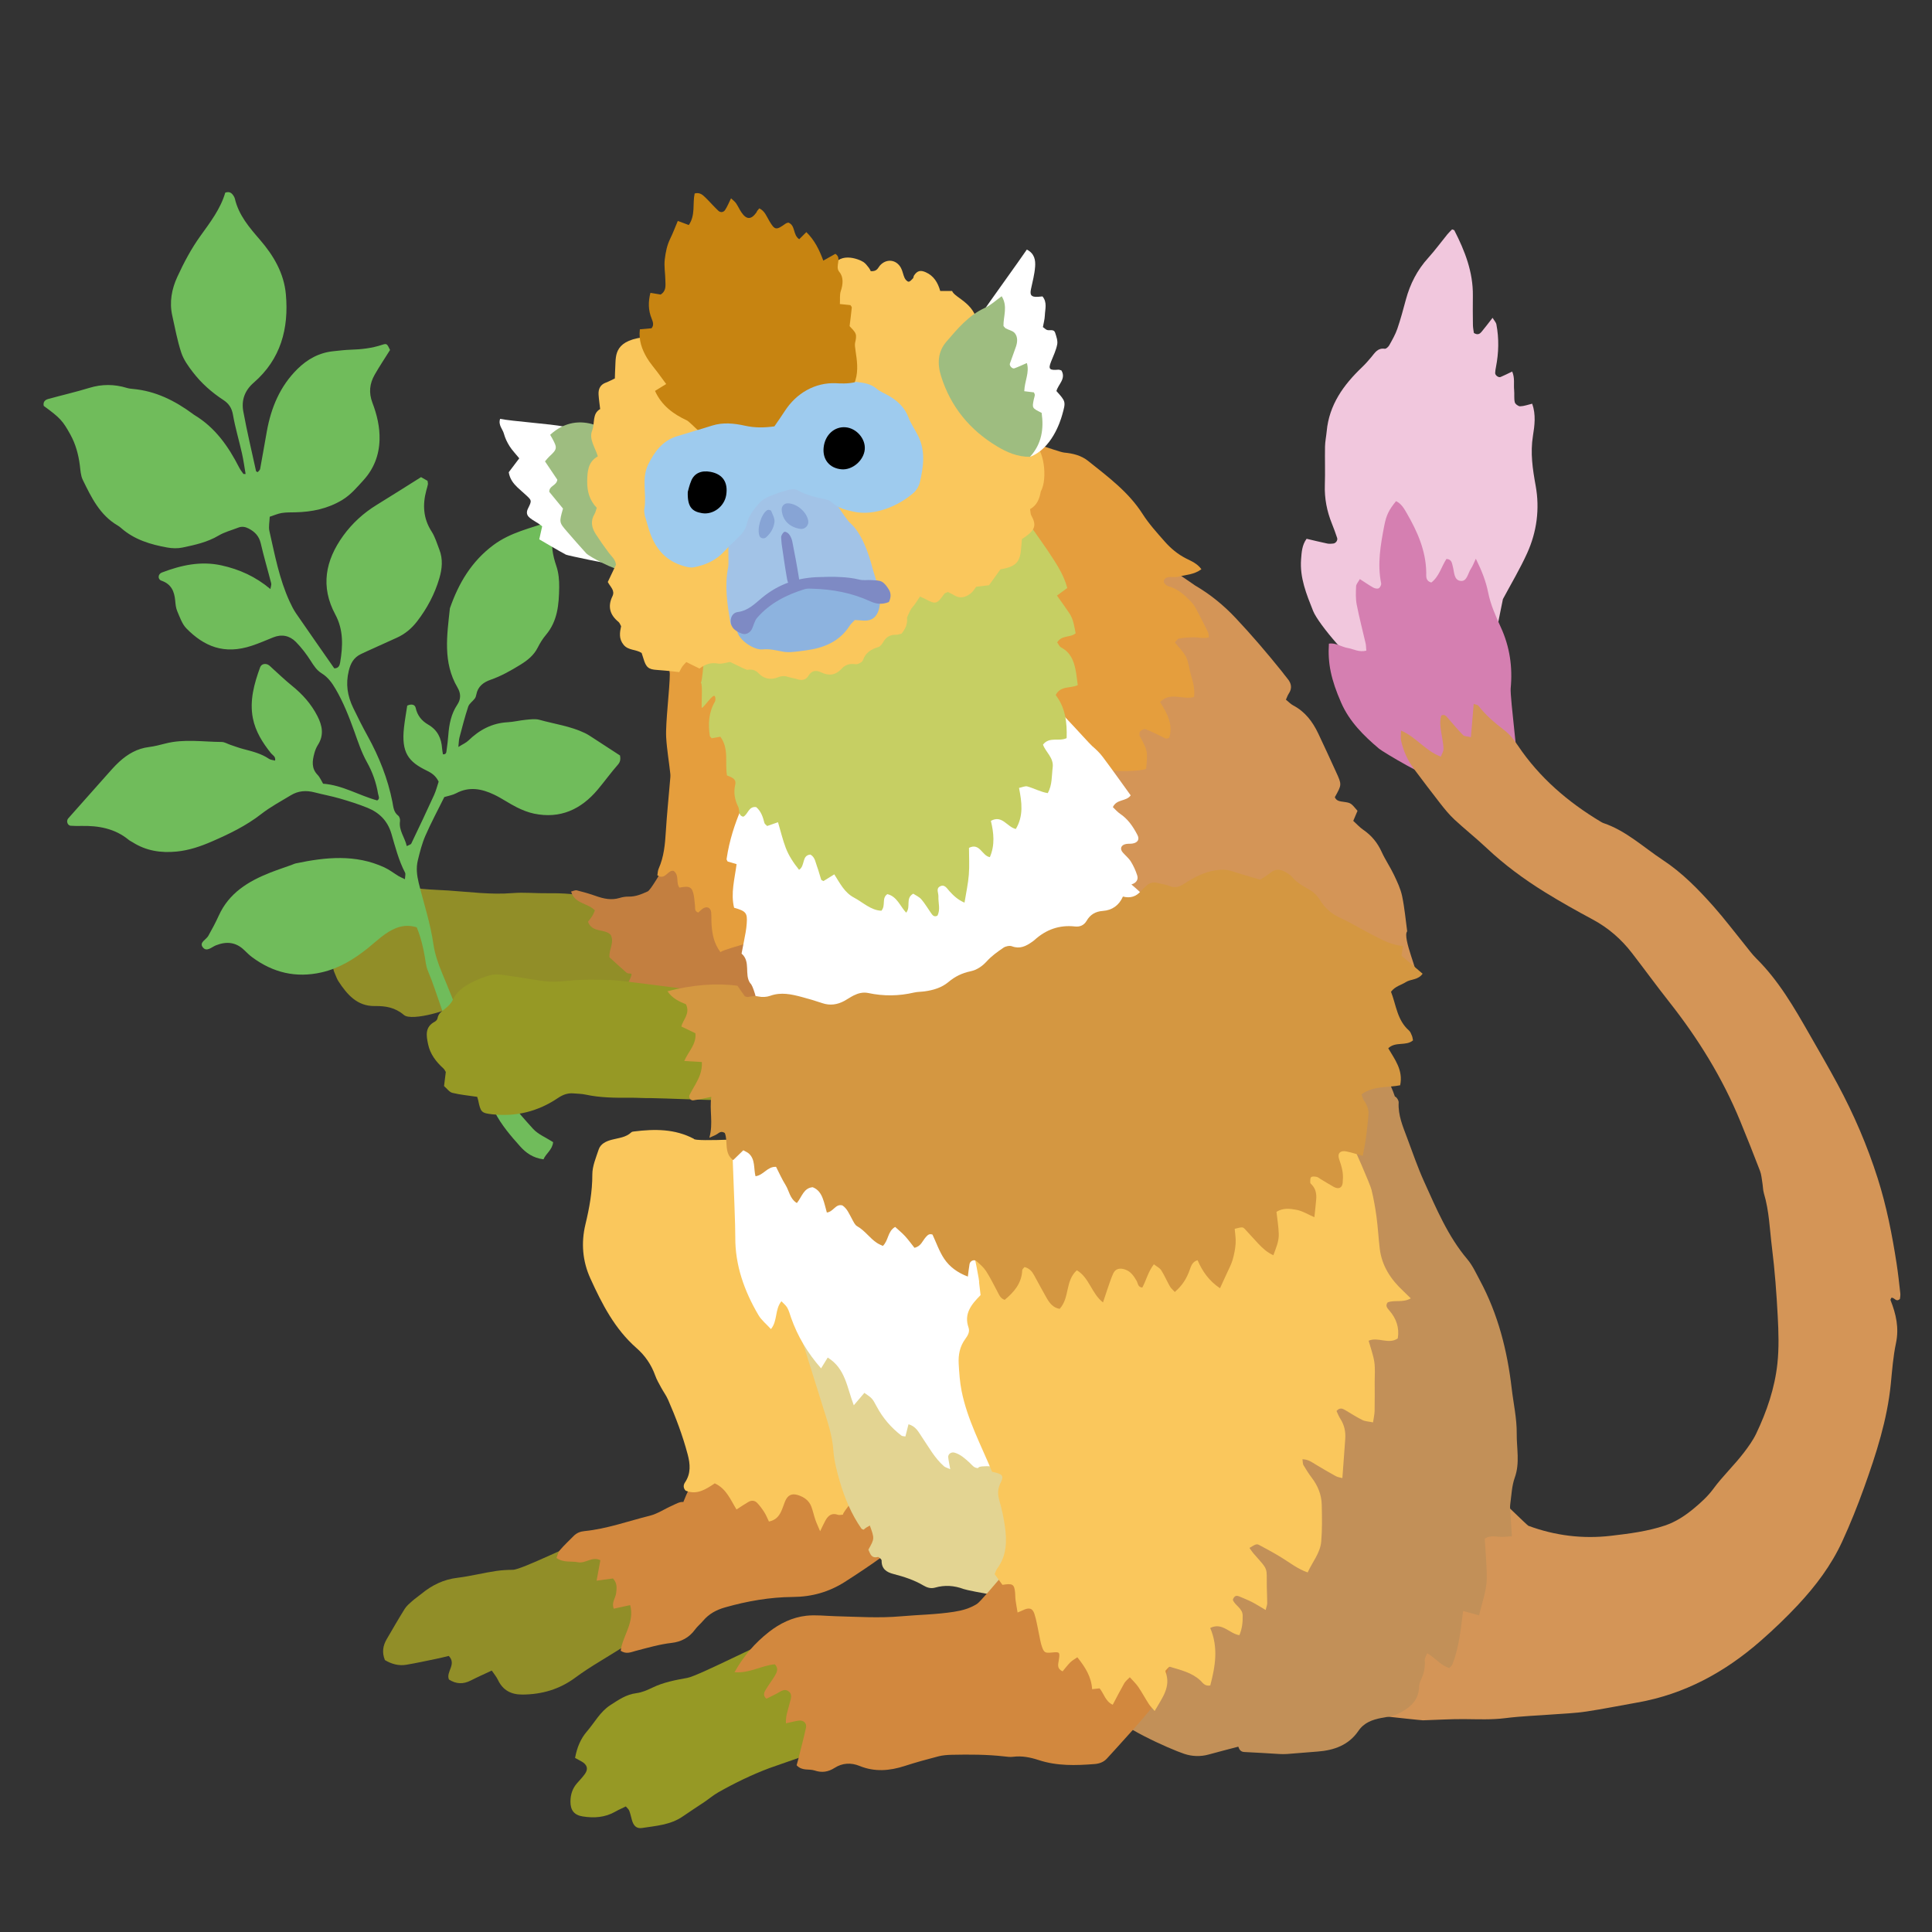 <?xml version="1.0" encoding="iso-8859-1"?>
<!-- Generator: Adobe Illustrator 29.1.0, SVG Export Plug-In . SVG Version: 9.03 Build 55587)  -->
<svg version="1.1" id="&#x30EC;&#x30A4;&#x30E4;&#x30FC;_1"
	 xmlns="http://www.w3.org/2000/svg" xmlns:xlink="http://www.w3.org/1999/xlink" x="0px" y="0px" viewBox="0 0 283.46 283.46"
	 style="enable-background:new 0 0 283.46 283.46;" xml:space="preserve">
<rect x="0" y="0" width="283.46" height="283.46" fill="#333333" stroke="none"/>
<g>
	<path style="fill-rule:evenodd;clip-rule:evenodd;fill:#918E28;" d="M92.458,133.486c-0.077,2.829,12.741,13.848,13.015,14.676
		c-2.797,0.121-29.54,0.068-29.907,0c-3.033-0.549-6.878-2.262-8.03-1.107c-1.103,1.104-7.125,2.838-8.265,1.867
		c-1.313-1.119-2.692-1.34-4.312-1.318c-2.553,0.033-4.036-1.691-5.303-3.631c-0.242-0.371-0.376-0.812-0.562-1.222
		c-0.371-0.817-0.274-1.613,0.158-2.37c0.259-0.454,0.583-0.87,0.867-1.312c0.506-0.788,0.811-1.657,0.509-2.565
		c-0.758-2.279,0.35-3.937,1.824-5.394c1.464-1.448,3.272-2.072,5.358-1.578c0.146,0.035,0.304,0.029,0.441,0.083
		c2.43,0.919,4.98,0.871,7.519,1.037c3.136,0.206,6.268,0.639,9.41,0.382c1.729-0.141,3.43,0.049,5.143,0.021
		c0.799-0.013,4.334-0.017,4.937,0.492C86.111,132.27,91.623,132.821,92.458,133.486z"/>
	<path style="fill-rule:evenodd;clip-rule:evenodd;fill:#C37F40;" d="M116.273,129.055c0.183,0.502,2.057,21.869,1.938,21.876
		c-1.115,0.074-18.083-2.713-19.107-2.492c-0.289,0.062-7.201-1.768-8.03-1.662c-0.588,0.076,2.091-3.911,1.494-3.929
		c-0.22-0.008-0.499-0.012-0.647-0.139c-0.874-0.755-1.719-1.546-2.503-2.26c-0.093-1.201,0.769-2.168,0.177-3.293
		c-0.855-0.938-2.72-0.247-3.328-1.924c0.194-0.253,0.434-0.528,0.626-0.833c0.153-0.24,0.247-0.517,0.39-0.824
		c-1.017-1.098-2.959-0.939-3.494-2.768c0.328-0.077,0.61-0.236,0.839-0.178c0.939,0.235,1.874,0.502,2.787,0.825
		c1.15,0.409,2.287,0.661,3.502,0.287c0.422-0.13,0.885-0.202,1.326-0.192c1.009,0.019,1.879-0.353,2.774-0.756
		c0.918-0.413,5.594-9.962,6.857-9.491C102.014,121.796,115.917,129.3,116.273,129.055z"/>
	<path style="fill-rule:evenodd;clip-rule:evenodd;fill:#E59E3D;" d="M114.889,136.809c-0.619,0.45-8.356,2.271-9.192,2.881
		c-0.969-1.299-1.199-2.657-1.299-4.051c-0.045-0.597,0.002-1.201-0.06-1.795c-0.076-0.716-0.683-0.94-1.283-0.495
		c-0.227,0.169-0.424,0.378-0.604,0.54c-0.583-0.198-0.435-0.624-0.479-0.961c-0.069-0.517-0.081-1.046-0.179-1.558
		c-0.246-1.245-0.603-1.433-2.103-1.14c-0.563-0.693,0.021-1.804-0.853-2.451c-0.865-0.223-1.212,1.432-2.389,0.643
		c0.055-0.296,0.052-0.673,0.193-0.986c0.779-1.741,0.934-3.585,1.05-5.457c0.15-2.454,0.405-4.901,0.609-7.352
		c0.032-0.372,0.085-0.751,0.045-1.118c-0.193-1.78-0.504-3.551-0.606-5.335c-0.118-2.091,0.536-7.206,0.534-9.303
		c0-0.65-1.218-7.506-0.554-7.754c0.966-0.361,9.785,3.076,10.91,2.56c0.267,0.105,8.942,17.793,9.305,18.763
		C118.137,112.979,115.041,136.144,114.889,136.809z"/>
	<path style="fill-rule:evenodd;clip-rule:evenodd;fill:#70BC5B;" d="M81.156,167.578c-0.129,1.158-1.06,1.658-1.416,2.518
		c-1.545-0.201-2.58-0.957-3.423-1.898c-1.391-1.555-2.752-3.137-3.721-5.029c-0.814-1.592-1.659-3.166-2.789-4.6
		c-0.857-1.092-1.338-2.479-1.971-3.744c-0.201-0.398-0.307-0.85-0.538-1.23c-2.13-3.49-2.975-7.5-4.539-11.219
		c-0.255-0.611-0.318-1.309-0.429-1.972c-0.247-1.475-0.604-2.915-1.185-4.345c-1.769-0.565-3.259,0.03-4.639,0.994
		c-0.854,0.597-1.62,1.321-2.434,1.977c-2.062,1.659-4.257,3.035-6.893,3.636c-3.752,0.855-7.116,0.045-10.172-2.217
		c-0.419-0.31-0.795-0.681-1.168-1.045c-1.227-1.194-2.62-1.313-4.154-0.708c-0.645,0.254-1.391,1.062-1.965,0.242
		c-0.483-0.689,0.531-1.077,0.838-1.622c0.55-0.975,1.08-1.968,1.543-2.986c1.501-3.311,4.324-5.029,7.522-6.291
		c1.038-0.409,2.102-0.758,3.152-1.136c0.212-0.077,0.417-0.185,0.634-0.23c4.379-0.92,8.746-1.367,12.985,0.59
		c0.74,0.341,1.396,0.859,2.097,1.282c0.247,0.148,0.518,0.255,0.921,0.452c0.015-0.424,0.128-0.755,0.016-0.968
		c-0.942-1.809-1.435-3.78-2.002-5.71c-0.56-1.898-1.776-3.095-3.515-3.802c-1.314-0.532-2.677-0.961-4.04-1.358
		c-1.223-0.356-2.481-0.581-3.711-0.902c-1.222-0.32-2.388-0.244-3.472,0.413c-1.473,0.892-3.009,1.711-4.36,2.764
		c-2.214,1.726-4.696,2.921-7.237,4.026c-1.649,0.717-3.337,1.296-5.161,1.478c-2.315,0.231-4.479-0.099-6.464-1.357
		c-0.19-0.12-0.403-0.212-0.574-0.354c-2.028-1.668-4.415-2.101-6.949-2.047c-0.524,0.011-1.05,0.01-1.572-0.028
		c-0.453-0.033-0.676-0.666-0.386-1.047c0.091-0.119,0.198-0.224,0.297-0.336c1.739-1.959,3.474-3.923,5.22-5.877
		c0.649-0.725,1.282-1.476,1.999-2.129c1.235-1.128,2.639-1.949,4.356-2.159c0.812-0.099,1.612-0.312,2.407-0.515
		c2.737-0.704,5.505-0.245,8.262-0.227c0.424,0.003,0.845,0.274,1.27,0.417c0.64,0.213,1.271,0.454,1.923,0.623
		c1.302,0.341,2.608,0.657,3.749,1.434c0.227,0.155,0.552,0.166,0.894,0.26c0.12-0.612-0.367-0.79-0.602-1.082
		c-1.231-1.54-2.28-3.196-2.659-5.143c-0.502-2.585,0.186-5.053,1.064-7.463c0.196-0.534,0.854-0.645,1.326-0.282
		c0.177,0.133,0.329,0.302,0.494,0.45c0.944,0.846,1.857,1.732,2.843,2.526c1.539,1.24,2.824,2.667,3.731,4.435
		c0.727,1.414,1.012,2.807,0.084,4.255c-0.239,0.374-0.408,0.81-0.524,1.24c-0.298,1.111-0.451,2.196,0.476,3.155
		c0.353,0.364,0.552,0.874,0.809,1.297c2.856,0.209,5.264,1.724,7.938,2.456c0.457-0.257,0.182-0.656,0.13-0.969
		c-0.272-1.64-0.824-3.202-1.632-4.643c-0.81-1.452-1.316-3.008-1.87-4.555c-0.76-2.112-1.576-4.198-2.713-6.151
		c-0.54-0.927-1.143-1.768-2.056-2.329c-0.736-0.451-1.152-1.116-1.604-1.823c-0.634-0.995-1.364-1.957-2.192-2.794
		c-0.907-0.915-2.064-1.168-3.319-0.66c-1.039,0.418-2.067,0.868-3.128,1.22c-4.108,1.37-7.04,0.069-9.597-2.522
		c-0.649-0.657-0.974-1.663-1.358-2.546c-0.202-0.468-0.251-1.018-0.297-1.537c-0.121-1.365-0.575-2.438-2.017-2.934
		c-0.585-0.2-0.529-0.975,0.059-1.197c2.834-1.08,5.714-1.723,8.774-1.042c2.597,0.579,4.95,1.623,7.151,3.466
		c0.056-0.368,0.171-0.629,0.115-0.847c-0.5-1.957-1.078-3.893-1.532-5.861c-0.246-1.058-0.866-1.698-1.768-2.169
		c-0.487-0.254-0.987-0.347-1.513-0.141c-0.973,0.379-2.016,0.645-2.902,1.17c-1.653,0.983-3.477,1.375-5.303,1.759
		c-0.714,0.152-1.51,0.123-2.232-0.005c-2.456-0.442-4.816-1.146-6.75-2.844c-0.168-0.148-0.351-0.286-0.543-0.398
		c-2.612-1.533-3.849-4.129-5.102-6.686c-0.314-0.644-0.34-1.442-0.435-2.178c-0.209-1.57-0.611-3.067-1.383-4.465
		c-1.114-2.014-1.486-2.44-3.906-4.205c-0.131-0.552,0.171-0.881,0.635-1.01c2.012-0.559,4.051-1.022,6.046-1.634
		c1.863-0.572,3.683-0.554,5.525,0.008c0.283,0.087,0.588,0.118,0.886,0.146c3.319,0.299,6.162,1.729,8.792,3.672
		c0.059,0.045,0.117,0.097,0.182,0.134c3.076,1.836,5.029,4.628,6.613,7.739c0.166,0.327,0.4,0.618,0.613,0.918
		c0.022,0.031,0.116,0.007,0.324,0.014c-0.176-1.021-0.311-2.029-0.533-3.019c-0.427-1.897-0.992-3.769-1.325-5.684
		c-0.174-0.996-0.621-1.64-1.41-2.155c-1.704-1.115-3.22-2.456-4.458-4.066c-0.678-0.879-1.367-1.835-1.709-2.868
		c-0.585-1.767-0.92-3.619-1.326-5.44c-0.444-1.984-0.083-3.902,0.744-5.695c0.967-2.102,2.046-4.14,3.418-6.043
		c1.428-1.988,2.939-3.967,3.611-6.307c0.652-0.221,0.963,0.073,1.217,0.466c0.079,0.125,0.159,0.262,0.191,0.403
		c0.562,2.43,2.117,4.232,3.694,6.056c1.987,2.297,3.515,4.894,3.793,7.985c0.453,5.03-0.753,9.532-4.714,12.966
		c-1.335,1.156-1.833,2.588-1.532,4.222c0.541,2.938,1.234,5.848,1.874,8.768c0.011,0.049,0.124,0.076,0.239,0.141
		c0.118-0.15,0.324-0.292,0.356-0.467c0.343-1.84,0.653-3.688,0.986-5.531c0.626-3.466,1.93-6.604,4.478-9.125
		c1.477-1.462,3.214-2.418,5.316-2.623c0.82-0.079,1.64-0.192,2.462-0.215c1.579-0.045,3.123-0.217,4.636-0.714
		c0.714-0.235,0.737-0.175,1.184,0.75c-0.774,1.24-1.565,2.413-2.263,3.641c-0.733,1.293-0.886,2.617-0.327,4.093
		c0.662,1.742,1.106,3.562,1.048,5.469c-0.07,2.266-0.847,4.243-2.36,5.906c-0.954,1.047-1.864,2.14-3.114,2.896
		c-2.121,1.282-4.431,1.757-6.866,1.811c-0.671,0.014-1.354-0.005-2.015,0.102c-0.569,0.092-1.113,0.342-1.757,0.549
		c-0.026,0.773-0.19,1.465-0.049,2.089c0.794,3.497,1.45,7.04,2.959,10.332c0.279,0.608,0.583,1.216,0.958,1.765
		c1.858,2.705,3.745,5.39,5.601,8.057c0.677,0.012,0.802-0.504,0.869-0.892c0.399-2.392,0.498-4.752-0.713-7.001
		c-2.207-4.101-1.467-7.932,1.157-11.563c1.335-1.843,2.981-3.34,4.922-4.531c2.168-1.331,4.315-2.698,6.499-4.069
		c0.383,0.22,0.691,0.396,0.954,0.547c0.025,0.238,0.076,0.392,0.047,0.531c-0.055,0.293-0.152,0.576-0.229,0.866
		c-0.567,2.115-0.458,4.117,0.773,6.033c0.515,0.801,0.791,1.762,1.141,2.662c0.545,1.392,0.407,2.804,0,4.195
		c-0.679,2.327-1.808,4.439-3.28,6.348c-0.779,1.008-1.761,1.843-2.953,2.377c-1.365,0.616-2.731,1.234-4.092,1.853
		c-0.41,0.185-0.819,0.368-1.221,0.568c-1.014,0.502-1.471,1.311-1.745,2.435c-0.472,1.932-0.205,3.654,0.641,5.423
		c0.677,1.417,1.384,2.804,2.144,4.182c1.662,3.018,2.944,6.22,3.617,9.635c0.141,0.713,0.163,1.492,0.852,2.014
		c0.186,0.143,0.301,0.544,0.264,0.797c-0.21,1.38,0.706,2.38,0.992,3.672c0.328-0.177,0.591-0.23,0.661-0.374
		c1.131-2.363,2.255-4.729,3.34-7.112c0.305-0.67,0.481-1.398,0.675-1.973c-0.436-0.88-1.034-1.274-1.73-1.611
		c-2.698-1.3-3.767-2.637-3.354-6.342c0.125-1.104,0.325-2.198,0.475-3.204c0.672-0.299,1.142-0.132,1.242,0.341
		c0.238,1.124,0.909,1.915,1.826,2.444c1.389,0.803,1.946,2.006,2.048,3.519c0.02,0.282,0.084,0.563,0.124,0.843
		c0.514,0.032,0.494-0.32,0.529-0.566c0.106-0.741,0.2-1.485,0.256-2.231c0.118-1.59,0.414-3.128,1.316-4.478
		c0.573-0.855,0.526-1.688,0.03-2.532c-2.169-3.698-1.533-7.665-1.112-11.611c1.274-3.671,3.16-6.873,6.369-9.271
		c2.544-1.902,5.524-2.487,8.314-3.486c0.672,0.547,0.643,1.163,0.502,1.735c-0.417,1.675-0.1,3.235,0.441,4.837
		c0.329,0.973,0.424,2.065,0.411,3.101c-0.036,2.482-0.221,4.945-1.948,6.983c-0.48,0.566-0.876,1.221-1.215,1.885
		c-0.571,1.12-1.477,1.839-2.518,2.483c-1.405,0.865-2.826,1.674-4.392,2.218c-1.034,0.361-1.858,0.968-2.081,2.144
		c-0.039,0.212-0.106,0.443-0.232,0.611c-0.306,0.407-0.81,0.732-0.962,1.182c-0.497,1.494-0.883,3.024-1.288,4.544
		c-0.09,0.339-0.084,0.703-0.158,1.376c0.663-0.418,1.128-0.611,1.466-0.938c1.614-1.564,3.462-2.566,5.755-2.691
		c0.892-0.049,1.776-0.276,2.669-0.359c0.668-0.061,1.387-0.171,2.012,0.004c2.23,0.62,4.558,0.928,6.671,1.945
		c0.468,0.226,0.901,0.528,1.339,0.811c1.251,0.808,2.496,1.625,3.807,2.477c0.063,0.412,0.116,0.86-0.31,1.344
		c-1.038,1.178-1.955,2.462-2.967,3.665c-2.451,2.911-5.503,4.317-9.34,3.522c-0.865-0.18-1.716-0.527-2.514-0.921
		c-1.134-0.564-2.181-1.311-3.323-1.858c-1.817-0.87-3.68-1.24-5.604-0.204c-0.513,0.273-1.122,0.363-1.722,0.549
		c-0.937,1.892-1.931,3.738-2.768,5.656c-0.506,1.156-0.82,2.406-1.119,3.639c-0.267,1.1-0.141,2.187,0.136,3.318
		c0.728,2.974,1.708,5.884,2.145,8.937c0.209,1.461,0.707,2.914,1.284,4.281c0.957,2.268,1.833,4.571,2.805,6.835
		c1.226,2.85,2.946,5.369,4.448,8.037c1.671,2.965,3.853,5.516,6.115,8C78.967,166.438,80.078,166.881,81.156,167.578z"/>
	<path style="fill-rule:evenodd;clip-rule:evenodd;fill:#F1C7DD;" d="M213.049,33.654c0.192,0.079,0.3,0.088,0.326,0.138
		c1.55,3.02,2.77,6.133,2.721,9.61c-0.017,1.424-0.012,2.849,0.009,4.275c0.006,0.428,0.098,0.854,0.139,1.176
		c0.559,0.35,0.875,0.13,1.115-0.155c0.524-0.622,1.01-1.276,1.63-2.07c0.236,0.399,0.5,0.664,0.56,0.97
		c0.398,2.084,0.343,4.17-0.062,6.249c-0.057,0.29-0.109,0.583-0.118,0.877c-0.011,0.34,0.49,0.715,0.801,0.585
		c0.536-0.223,1.054-0.491,1.696-0.798c0.413,0.957,0.199,1.862,0.286,2.723c0.059,0.591-0.039,1.21,0.093,1.78
		c0.062,0.26,0.516,0.604,0.786,0.598c0.568-0.013,1.131-0.231,1.77-0.382c0.568,1.61,0.354,3.209,0.111,4.71
		c-0.405,2.508-0.047,4.882,0.4,7.337c0.612,3.378,0.172,6.75-1.254,9.888c-1.048,2.307-2.355,4.498-3.553,6.736
		c-0.026,0.05-2.031,10.19-2.14,10.232c-0.636-0.395-9.694-3.851-9.231-1.477c0.13,0.661-8.319,1.678-8.861,1.477
		c-1.818-0.678-6.856-6.587-7.617-8.5c-0.976-2.452-1.972-4.867-1.763-7.578c0.08-1.034,0.132-2.084,0.81-3.006
		c1.036,0.241,2.031,0.489,3.034,0.698c0.285,0.06,0.591,0.032,0.884,0c0.369-0.041,0.678-0.471,0.562-0.823
		c-0.232-0.708-0.491-1.407-0.768-2.098c-0.739-1.829-1.104-3.71-1.036-5.695c0.064-1.872-0.009-3.749,0.026-5.624
		c0.015-0.74,0.175-1.476,0.244-2.218c0.357-3.896,2.469-6.817,5.189-9.413c0.485-0.463,0.933-0.974,1.363-1.489
		c0.524-0.625,0.93-1.372,1.968-1.216c0.196,0.029,0.532-0.283,0.662-0.515c0.434-0.782,0.89-1.569,1.181-2.409
		c0.487-1.415,0.87-2.866,1.262-4.311c0.619-2.277,1.653-4.312,3.251-6.075c1.003-1.106,1.886-2.321,2.832-3.48
		C212.579,34.112,212.839,33.873,213.049,33.654z"/>
	<path style="fill-rule:evenodd;clip-rule:evenodd;fill:#969925;" d="M129.014,253.576c-0.624,0.512-15.362,5.549-16.123,5.836
		c-2.601,0.978-5.089,2.189-7.504,3.555c-0.711,0.404-1.344,0.945-2.026,1.408c-1.053,0.711-2.128,1.391-3.169,2.119
		c-1.802,1.258-3.928,1.385-5.986,1.705c-0.832,0.129-1.281-0.33-1.52-1.268c-0.109-0.43-0.213-0.865-0.37-1.279
		c-0.076-0.195-0.271-0.346-0.495-0.615c-0.513,0.252-1.049,0.482-1.553,0.77c-1.513,0.861-3.132,0.965-4.798,0.693
		c-1.23-0.201-1.785-0.912-1.775-2.191c0.007-1.004,0.29-1.912,0.968-2.678c0.396-0.447,0.813-0.883,1.159-1.369
		c0.52-0.728,0.33-1.355-0.492-1.82c-0.311-0.176-0.626-0.342-0.958-0.522c0.286-1.516,0.794-2.793,1.751-3.9
		c1.121-1.295,1.914-2.865,3.417-3.84c1.197-0.775,2.337-1.576,3.826-1.762c0.798-0.1,1.593-0.441,2.329-0.799
		c1.639-0.797,3.39-1.127,5.162-1.445c1.688-0.305,12.335-5.859,14.126-6.258C115.174,240.486,130.186,252.617,129.014,253.576z"/>
	<path style="fill-rule:evenodd;clip-rule:evenodd;fill:#918E28;" d="M99.843,226.623c0.121,1.746,0.897,7.916,0.371,9.23
		c-0.237,0.592-11.724,7.611-12.259,7.938c-1.21,0.738-2.409,1.502-3.545,2.346c-2.312,1.715-4.906,2.471-7.756,2.486
		c-1.654,0.01-2.877-0.619-3.6-2.156c-0.216-0.459-0.559-0.854-0.904-1.365c-1.083,0.51-2.097,0.955-3.081,1.459
		c-1.097,0.561-2.14,0.537-3.199-0.146c-0.484-1.129,1.167-2.223-0.026-3.459c-0.557,0.131-1.194,0.293-1.838,0.426
		c-1.459,0.301-2.916,0.619-4.385,0.867c-1.146,0.195-2.208-0.121-3.149-0.686c-0.458-1.131-0.286-2.127,0.271-3.076
		c0.866-1.482,1.721-2.975,2.632-4.43c0.271-0.434,0.686-0.785,1.076-1.131c0.448-0.395,0.947-0.73,1.41-1.109
		c1.533-1.254,3.221-2.082,5.233-2.324c1.921-0.232,3.811-0.73,5.729-1.008c0.789-0.113,1.605-0.16,2.425-0.166
		c1.308-0.01,9.42-4.125,10.934-4.434C87.092,226.141,98.973,226.951,99.843,226.623z"/>
	<path style="fill-rule:evenodd;clip-rule:evenodd;fill:#FFFFFF;" d="M90.371,82.872c-0.643-0.034-7.086-1.358-7.343-1.496
		c-1.306-0.707-2.579-1.472-3.908-2.244c0.151-0.679,0.277-1.241,0.426-1.913c-0.158-0.12-0.329-0.264-0.514-0.386
		c-0.437-0.288-0.907-0.528-1.306-0.858c-0.436-0.361-0.55-0.788-0.253-1.378c0.574-1.147,0.533-1.176-0.224-1.89
		c-0.435-0.41-0.904-0.785-1.333-1.202c-0.594-0.578-1.111-1.212-1.274-2.218c0.462-0.611,0.981-1.3,1.543-2.044
		c-0.523-0.645-1.041-1.176-1.428-1.787c-0.356-0.564-0.654-1.192-0.827-1.833c-0.183-0.681-0.857-1.245-0.553-2.172
		c1.69,0.361,7.536,0.748,9.39,1.143c0.147,0.335,1.944,0.324,2.215,0.831c0.279,0.514,0.475,1.842,0.828,2.396
		C85.174,66.353,89.455,81.765,90.371,82.872z"/>
	<path style="fill-rule:evenodd;clip-rule:evenodd;fill:#D2883E;" d="M123.104,207.793c2.626,1.301,7.947,15.977,8.861,18.463
		c-0.784,1.174-6.885,5.129-8.015,5.842c-2.331,1.475-4.808,2.186-7.628,2.207c-3.352,0.023-6.685,0.604-9.936,1.527
		c-1.257,0.357-2.351,0.932-3.203,1.941c-0.385,0.459-0.866,0.842-1.216,1.324c-0.849,1.168-2.029,1.787-3.406,1.945
		c-1.796,0.205-3.508,0.711-5.244,1.16c-0.686,0.178-1.429,0.568-2.25-0.012c0.284-2.193,2.076-4.139,1.392-6.693
		c-0.822,0.182-1.589,0.35-2.406,0.529c-0.364-0.896,0.241-1.529,0.337-2.234c0.103-0.76,0.201-1.488-0.453-2.201
		c-0.696,0.094-1.461,0.197-2.404,0.324c0.204-1.111,0.374-2.035,0.551-2.998c-1.205-0.617-2.156,0.516-3.282,0.291
		c-1.002-0.199-2.098,0.113-3.156-0.623c0.157-0.381,0.231-0.834,0.49-1.133c0.63-0.736,1.346-1.4,2.027-2.094
		c0.438-0.447,0.963-0.654,1.595-0.717c3.293-0.328,6.402-1.467,9.59-2.258c1.135-0.283,2.162-0.996,3.256-1.475
		c0.535-0.236,1.138-0.609,1.657-0.537c2.167-5.564,6.995-11.797,8.442-12.58C110.185,208.68,122.877,208.244,123.104,207.793z"/>
	<path style="fill-rule:evenodd;clip-rule:evenodd;fill:#FAC75C;" d="M101.808,167.088c-0.038,0.49,10.588-0.1,11.699-0.279
		c0.656,1.014,9.762,10.533,11.487,12.018c0.394-0.295,6.523,29.166,7.848,31.93c0.245,0.512-9.334,10.818-9.164,11.471
		c-0.33,0.016-0.554,0.09-0.726,0.025c-0.897-0.33-1.437,0.096-1.839,0.82c-0.241,0.434-0.442,0.889-0.786,1.588
		c-0.312-0.74-0.53-1.193-0.693-1.666c-0.218-0.637-0.357-1.299-0.588-1.928c-0.339-0.914-1.074-1.424-1.966-1.709
		c-0.938-0.299-1.536,0.02-1.918,0.973c-0.195,0.486-0.345,0.994-0.571,1.465c-0.332,0.686-0.8,1.248-1.773,1.443
		c-0.221-0.453-0.402-0.928-0.667-1.344c-0.317-0.498-0.668-0.984-1.078-1.406c-0.336-0.35-0.821-0.383-1.248-0.139
		c-0.573,0.328-1.117,0.707-1.764,1.121c-0.882-1.422-1.47-3.035-3.188-3.834c-1.263,0.828-2.579,1.758-4.272,1.074
		c-0.366-0.373-0.364-0.822-0.098-1.213c0.884-1.307,0.768-2.684,0.393-4.104c-0.732-2.758-1.735-5.416-2.876-8.023
		c-0.267-0.611-0.676-1.16-0.997-1.75c-0.317-0.59-0.668-1.174-0.89-1.801c-0.568-1.592-1.486-2.93-2.747-4.035
		c-3.186-2.793-5.065-6.467-6.773-10.223c-1.145-2.521-1.374-5.203-0.721-7.918c0.579-2.408,1.02-4.814,1.013-7.322
		c-0.003-1.225,0.535-2.469,0.932-3.668c0.284-0.863,1.13-1.223,1.912-1.432c1.007-0.271,2.071-0.322,2.886-1.096
		c0.095-0.092,0.28-0.104,0.428-0.123C96.06,165.631,99.017,165.611,101.808,167.088z"/>
	<path style="fill-rule:evenodd;clip-rule:evenodd;fill:#D57FB1;" d="M216.534,81.974c0.91,1.848,1.483,3.34,1.814,4.99
		c0.347,1.737,1.091,3.42,1.84,5.045c1.325,2.876,1.754,5.859,1.457,8.978c-0.121,1.266,1.303,12.13,1.151,13.393
		c-0.015,0.124-12.157-2.118-11.814,0c-1.259-0.028-7.985-3.97-8.679-4.557c-2.236-1.895-4.313-3.953-5.52-6.703
		c-1.505-3.429-1.994-5.813-1.809-8.683c1.007-0.172,1.827,0.477,2.75,0.634c0.853,0.144,1.668,0.668,2.739,0.391
		c-0.037-0.401-0.032-0.751-0.106-1.083c-0.432-1.895-0.937-3.774-1.304-5.681c-0.168-0.87-0.129-1.79-0.089-2.684
		c0.016-0.315,0.311-0.617,0.55-1.054c0.725,0.467,1.324,0.889,1.96,1.245c0.229,0.128,0.607,0.213,0.808,0.107
		c0.199-0.106,0.403-0.503,0.359-0.722c-0.586-2.865-0.081-5.666,0.455-8.463c0.307-1.586,0.704-2.34,1.729-3.6
		c0.785,0.366,1.197,1.117,1.589,1.795c1.546,2.679,2.79,5.474,2.841,8.654c0.008,0.565-0.132,1.233,0.739,1.492
		c1.155-0.866,1.48-2.322,2.224-3.459c0.802,0.031,0.811,0.668,0.936,1.113c0.234,0.838,0.14,2.057,1.222,2.115
		c0.876,0.048,1.005-1.17,1.455-1.828C216.068,83.056,216.212,82.641,216.534,81.974z"/>
	<path style="fill-rule:evenodd;clip-rule:evenodd;fill:#D49557;" d="M205.554,107.186c2.243,0.967,3.577,2.982,5.848,3.83
		c0.143-0.409,0.403-0.799,0.387-1.177c-0.038-0.819-0.209-1.633-0.344-2.447c-0.132-0.814-0.227-1.625,0.021-2.411
		c0.487-0.234,0.709,0.08,0.953,0.361c0.739,0.848,1.455,1.717,2.244,2.514c0.203,0.205,0.638,0.178,1.145,0.298
		c0.143-1.706,0.273-3.237,0.412-4.877c0.324,0.117,0.578,0.13,0.68,0.261c1.068,1.373,2.369,2.499,3.744,3.542
		c0.847,0.644,1.476,1.438,2.071,2.326c3.148,4.681,7.323,8.268,12.135,11.151c0.129,0.077,0.261,0.156,0.401,0.204
		c3.336,1.126,5.868,3.542,8.731,5.43c2.844,1.874,5.194,4.288,7.433,6.807c1.59,1.792,3.032,3.711,4.544,5.571
		c0.568,0.697,1.095,1.438,1.732,2.066c3.288,3.254,5.562,7.213,7.827,11.18c1.375,2.404,2.77,4.799,4.08,7.236
		c2.383,4.424,4.359,9.012,5.889,13.816c1.303,4.092,2.117,8.262,2.772,12.477c0.229,1.475,0.387,2.961,0.554,4.441
		c0.032,0.283-0.042,0.576-0.059,0.789c-0.584,0.564-0.827-0.285-1.261-0.16c-0.043,0.111-0.153,0.252-0.121,0.334
		c0.81,2.037,1.278,4.07,0.802,6.312c-0.418,1.969-0.561,3.998-0.762,6.006c-0.526,5.264-2.143,10.246-3.912,15.182
		c-0.961,2.676-2.015,5.314-3.207,7.904c-1.619,3.525-3.909,6.549-6.522,9.344c-1.732,1.854-3.579,3.613-5.49,5.285
		c-5.222,4.564-11.138,7.793-18.043,9.008c-2.504,0.439-4.998,0.949-7.51,1.326c-1.549,0.234-3.123,0.289-4.689,0.408
		c-2.387,0.184-4.786,0.258-7.157,0.557c-2.021,0.258-4.024,0.162-6.039,0.145c-2.021-0.02-4.043,0.119-6.064,0.176
		c-0.424,0.012-16.014-1.748-16.629-1.777c0.796-1.217,16.026-41.281,15.875-42.092c0.441,0,15.919,15.223,16.214,15.33
		c3.926,1.455,8.01,1.951,12.121,1.467c2.651-0.309,5.345-0.646,7.912-1.504c1.583-0.531,2.968-1.445,4.233-2.496
		c1.032-0.855,2.056-1.785,2.846-2.857c1.379-1.883,3.078-3.477,4.487-5.318c0.678-0.887,1.346-1.812,1.825-2.812
		c1.555-3.256,2.721-6.668,3.11-10.256c0.25-2.297,0.175-4.645,0.052-6.957c-0.179-3.361-0.426-6.727-0.845-10.064
		c-0.333-2.662-0.401-5.369-1.182-7.971c-0.148-0.498-0.138-1.039-0.226-1.555c-0.098-0.59-0.141-1.207-0.352-1.756
		c-0.936-2.443-1.905-4.875-2.9-7.295c-2.608-6.35-6.183-12.125-10.43-17.504c-1.855-2.35-3.614-4.776-5.445-7.147
		c-1.573-2.04-3.47-3.696-5.759-4.925c-2.371-1.272-4.722-2.59-7.009-4.004c-3.059-1.892-5.95-4.02-8.578-6.498
		c-1.521-1.435-3.167-2.736-4.7-4.16c-0.759-0.707-1.427-1.525-2.07-2.345c-1.294-1.647-2.547-3.329-3.809-5
		c-0.961-1.273-1.621-2.69-1.957-4.246C205.477,108.243,205.554,107.795,205.554,107.186z"/>
	<path style="fill-rule:evenodd;clip-rule:evenodd;fill:#E3D492;" d="M159.657,198.932c0.346,0.359-8.258,34.793-8.122,35.445
		c-0.735,0.664-9.405-0.957-10.158-1.238c-1.392-0.52-2.771-0.609-4.18-0.207c-0.648,0.186-1.211-0.016-1.712-0.312
		c-1.372-0.809-2.859-1.289-4.382-1.682c-1.04-0.268-1.776-0.748-1.753-1.977c0.002-0.18-0.411-0.557-0.557-0.521
		c-0.966,0.23-1.114-0.484-1.385-1.078c0.909-1.617,0.909-1.617,0.213-3.541c-0.19,0.109-0.378,0.207-0.553,0.322
		c-0.123,0.082-0.23,0.188-0.354,0.291c-0.11-0.053-0.27-0.074-0.332-0.166c-1.468-2.109-2.448-4.457-3.165-6.9
		c-0.439-1.5-0.838-3.051-0.951-4.602c-0.153-2.127-0.816-4.094-1.447-6.084c-0.497-1.557-4.564-14.65-5.098-16.242
		C116.465,190.252,159.041,198.287,159.657,198.932z"/>
	<path style="fill-rule:evenodd;clip-rule:evenodd;fill:#C29058;" d="M184.766,195.24c1.5,0.227,12.518-45.32,12.185-47.262
		c0.908-0.738,6.645,9.6,7.705,12.9c0.257,0.074,0.573,0.582,0.556,0.875c-0.108,1.859,0.61,3.51,1.235,5.18
		c0.812,2.174,1.564,4.375,2.521,6.484c1.791,3.947,3.468,7.965,6.319,11.34c0.761,0.9,1.267,2.025,1.832,3.078
		c2.663,4.949,4.025,10.289,4.671,15.838c0.259,2.229,0.769,4.457,0.743,6.682c-0.023,2.129,0.488,4.289-0.286,6.434
		c-0.448,1.244-0.483,2.641-0.673,3.973c-0.051,0.363,0.009,0.744,0.03,1.115c0.065,1.119,0.139,2.242,0.217,3.518
		c-0.547,0.039-1.041,0.104-1.534,0.096c-0.807-0.014-1.633-0.279-2.446,0.258c0.107,1.918,0.302,3.844,0.297,5.766
		c-0.008,1.877-0.712,3.627-1.128,5.49c-0.869-0.238-1.551-0.426-2.346-0.645c-0.344,2.734-0.6,5.346-1.555,7.805
		c-0.075,0.197-0.274,0.346-0.459,0.566c-1.263-0.352-2.021-1.484-3.261-2.17c-0.14,0.393-0.366,0.719-0.347,1.029
		c0.066,1.002-0.1,1.93-0.548,2.83c-0.161,0.322-0.279,0.703-0.288,1.059c-0.046,2.125-1.489,3.178-3.135,3.988
		c-0.717,0.354-1.576,0.426-2.379,0.582c-1.352,0.266-2.554,0.68-3.4,1.92c-1.417,2.076-3.566,2.836-5.982,3.016
		c-1.491,0.109-2.979,0.246-4.471,0.357c-0.373,0.027-0.75,0.022-1.123,0.002c-1.717-0.096-3.431-0.223-5.148-0.293
		c-0.561-0.022-0.742-0.387-0.887-0.783c-1.493,0.393-2.934,0.76-4.365,1.156c-1.2,0.334-2.438,0.272-3.556-0.1
		c-2.13-0.709-9.942-4.162-11.15-6.332c0.108-0.166,3.424-25.988,3.693-27.691C167.947,223.6,184.27,198.318,184.766,195.24z"/>
	<path style="fill-rule:evenodd;clip-rule:evenodd;fill:#D2883E;" d="M163.72,234.008c0.539,0.406,10.891,1.18,11.445,1.109
		c0.394,0.574-5.599,13.402-5.167,14.029c-0.821,1.553-6.497,7.644-7.588,8.859c-0.452,0.504-1.09,0.758-1.8,0.812
		c-2.771,0.217-5.525,0.303-8.223-0.584c-1.21-0.397-2.455-0.648-3.755-0.479c-0.438,0.057-0.896-0.014-1.34-0.062
		c-2.537-0.285-5.081-0.285-7.629-0.232c-0.667,0.014-1.354,0.066-1.998,0.232c-1.662,0.43-3.319,0.887-4.952,1.416
		c-2.207,0.715-4.393,0.885-6.585-0.008c-1.27-0.518-2.528-0.447-3.657,0.27c-0.969,0.615-1.871,0.754-2.967,0.391
		c-0.818-0.27-1.82,0.111-2.625-0.768c0.074-0.271,0.172-0.607,0.258-0.943c0.377-1.518,0.78-3.033,1.116-4.561
		c0.146-0.67-0.373-1.143-1.084-1.041c-0.571,0.08-1.129,0.238-1.86,0.396c-0.053-1.111,0.325-2.002,0.539-2.912
		c0.156-0.652,0.496-1.355-0.208-1.826c-0.586-0.393-1.127,0.082-1.652,0.357c-0.518,0.275-1.048,0.527-1.537,0.771
		c-0.534-0.445-0.358-0.898-0.137-1.275c0.415-0.707,0.93-1.359,1.352-2.064c0.305-0.512,0.612-1.07,0.028-1.709
		c-1.91,0.139-3.698,1.346-5.928,1.158c1.372-2.453,3.049-4.33,5.036-5.895c1.598-1.258,3.452-2.162,5.492-2.389
		c1.396-0.154,2.832,0.029,4.251,0.066c3.212,0.08,6.413,0.301,9.643,0.016c2.597-0.23,5.214-0.258,7.803-0.666
		c1.196-0.188,2.312-0.492,3.361-1.16c0.869-0.553,7.951-9.43,8.922-9.803C152.592,225.395,162.439,233.051,163.72,234.008z"/>
	<path style="fill-rule:evenodd;clip-rule:evenodd;fill:#D49557;" d="M172.211,139.579c-0.954,0.413-13.516-1.035-14.954-1.385
		c-0.356-0.698-1.48-20.155-1.938-21.046c0.826-0.131,2.684-22.045,2.501-24.236c0.824-0.5,6.915-13.49,6.361-14.256
		c0.198-0.408,10.928,7.111,11.194,7.266c2.21,1.291,4.149,2.873,5.92,4.755c2.365,2.509,4.592,5.123,6.75,7.803
		c0.282,0.35,0.539,0.719,0.83,1.061c0.604,0.709,0.749,1.437,0.196,2.249c-0.157,0.236-0.243,0.52-0.403,0.865
		c0.389,0.312,0.694,0.645,1.071,0.844c1.743,0.914,2.849,2.388,3.669,4.111c0.898,1.892,1.771,3.795,2.64,5.701
		c0.83,1.816,0.822,1.819-0.206,3.654c0.25,0.586,0.794,0.605,1.312,0.682c1.045,0.153,1.044,0.162,2.019,1.315
		c-0.181,0.427-0.376,0.889-0.625,1.475c0.504,0.456,0.95,0.958,1.491,1.326c1.209,0.83,2.072,1.896,2.681,3.236
		c0.523,1.151,1.251,2.207,1.795,3.35c0.479,1.007,0.975,2.044,1.201,3.124c0.367,1.744,0.52,3.533,0.744,5.167
		c-0.77,0.894,1.88,6.586,1.196,6.261C206.038,142.127,174.218,138.711,172.211,139.579z"/>
	<path style="fill-rule:evenodd;clip-rule:evenodd;fill:#E59E3D;" d="M176.269,83.516c-1.08,0.809-2.301,0.812-3.413,1.101
		c-0.352,0.092-0.745,0.03-1.119,0.038c-0.48,0.01-0.97,0.155-0.99,0.664c-0.009,0.237,0.416,0.637,0.708,0.714
		c1.301,0.335,2.236,1.182,3.136,2.088c0.312,0.314,0.605,0.673,0.814,1.061c0.641,1.184,1.244,2.389,1.84,3.595
		c0.092,0.187,0.076,0.429,0.123,0.739c-0.834,0.204-1.637-0.047-2.431-0.015c-0.662,0.026-1.33,0.058-1.976,0.185
		c-0.227,0.044-0.397,0.379-0.587,0.574c0.604,0.763,1.279,1.382,1.651,2.148c0.384,0.79,0.439,1.731,0.696,2.59
		c0.314,1.063,0.626,2.117,0.462,3.267c-1.636,0.455-3.451-0.812-4.982,0.728c1.034,1.648,1.941,3.291,1.352,5.228
		c-0.45,0.32-0.743,0.018-1.067-0.134c-0.807-0.384-1.604-0.795-2.438-1.111c-0.194-0.073-0.562,0.142-0.761,0.322
		c-0.122,0.11-0.087,0.407-0.1,0.621c-0.004,0.063,0.071,0.128,0.106,0.195c1.107,2.1,1.107,2.1,0.863,4.691
		c-0.751,0.359-4.5,0.421-5.086,0.188c-0.608-0.241-6.436-1.563-7.199-1.108c-0.991-1.101-9.69-11.877-9.97-13.292
		c0.661-0.423-4.098-17.327-5.538-18.83c-0.043-0.164,7.557-14.923,7.754-15.23c0.551-0.86,7.006,1.771,8.01,1.868
		c1.297,0.126,2.498,0.409,3.532,1.237c2.916,2.333,5.926,4.549,7.989,7.786c0.918,1.441,2.093,2.728,3.227,4.02
		c0.89,1.012,1.921,1.875,3.151,2.497C174.802,82.332,175.65,82.668,176.269,83.516z"/>
	<path style="fill-rule:evenodd;clip-rule:evenodd;fill:#FFFFFF;" d="M140.643,157.301c-0.546,0.104-25.968-6.1-27.692-5.539
		c-0.998,0.326-2-6.822-2.884-7.508c-0.901-1.275,0.119-3.154-1.266-4.346c0.206-1.067,0.413-2.087,0.596-3.113
		c0.08-0.441,0.132-0.89,0.163-1.338c0.111-1.507-0.119-1.79-1.855-2.274c-0.52-2.119,0.087-4.226,0.365-6.398
		c-0.499-0.147-0.908-0.267-1.316-0.388c-0.054-0.127-0.182-0.28-0.148-0.377c0.806-5.549,3.371-9.75,3.852-11.087
		c0.539,0.112,1.66-3.716,2.215-3.6c0.322-0.472,39.303-9.393,39.323-9.969c0.986-0.042,7.617,7.561,8.239,8.09
		c0.566,0.482,1.118,1.011,1.562,1.604c1.39,1.851,2.725,3.741,4.095,5.635c-0.64,0.924-2.061,0.509-2.614,1.729
		c0.338,0.316,0.662,0.707,1.066,0.978c1.165,0.78,1.904,1.895,2.534,3.097c0.345,0.655,0.052,1.14-0.723,1.265
		c-0.294,0.048-0.601,0.013-0.896,0.059c-0.772,0.119-1.014,0.689-0.529,1.25c0.391,0.453,0.88,0.838,1.189,1.338
		c0.388,0.626,0.7,1.316,0.926,2.019c0.209,0.649-0.157,1.13-0.848,1.333c9.26,7.881,3.795,9.547,3.722,9.543
		C168.602,139.251,142.416,156.961,140.643,157.301z"/>
	<path style="fill-rule:evenodd;clip-rule:evenodd;fill:#FFFFFF;" d="M125.267,206.182c-1.004-2.605-1.206-5.381-3.825-7.004
		c-0.354,0.574-0.634,1.027-0.976,1.584c-2.009-2.285-3.436-4.707-4.396-7.412c-0.175-0.492-0.301-1.014-0.554-1.467
		c-0.201-0.361-0.561-0.635-0.868-0.965c-0.996,1.225-0.528,2.84-1.534,4.086c-0.674-0.74-1.396-1.312-1.833-2.051
		c-2.074-3.525-3.435-7.324-3.4-11.445c0.027-3.283-0.893-21.02-0.654-24.299c0.017-0.25,14.002-6.984,15.877-5.539
		c1.219-0.627,30.464,16.826,33.231,18.094c-0.319,0.547-0.116,44.98,0.371,46.152c0.335,0.812-13.151-1.584-13.194-0.516
		c-0.652-0.012-0.912-0.492-1.257-0.799c-0.672-0.6-1.32-1.223-2.224-1.475c-0.463-0.129-0.958,0.213-0.91,0.684
		c0.051,0.496,0.166,0.986,0.298,1.752c-0.473-0.219-0.744-0.277-0.928-0.441c-1.368-1.205-2.221-2.803-3.23-4.283
		c-0.49-0.721-0.879-1.578-1.969-1.869c-0.154,0.613-0.296,1.172-0.451,1.787c-0.202-0.041-0.453-0.021-0.599-0.137
		c-1.497-1.16-2.711-2.562-3.608-4.242c-0.662-1.246-0.684-1.234-1.814-2.018C126.365,204.893,125.899,205.441,125.267,206.182z"/>
	<path style="fill-rule:evenodd;clip-rule:evenodd;fill:#C6CF63;" d="M130.188,131.186c-0.873,0.601-0.194,1.64-0.87,2.435
		c-1.555-0.061-2.687-1.222-4.025-1.929c-1.382-0.731-2.043-2.081-2.887-3.41c-0.61,0.379-1.096,0.683-1.585,0.986
		c-0.118-0.069-0.306-0.116-0.341-0.214c-0.216-0.635-0.366-1.296-0.604-1.922c-0.233-0.613-0.279-1.343-0.965-1.75
		c-1.316,0.091-0.744,1.658-1.674,2.233c-0.822-1.026-1.52-2.075-1.962-3.246c-0.443-1.17-0.731-2.398-1.126-3.733
		c-0.619,0.214-1.08,0.374-1.592,0.552c-0.13-0.142-0.356-0.276-0.404-0.457c-0.219-0.882-0.503-1.719-1.208-2.315
		c-1.127-0.151-1.177,1.062-1.895,1.413c-0.809-0.197-0.497-0.973-0.742-1.461c-0.519-1.03-0.701-2.085-0.438-3.241
		c0.2-0.883-0.556-1.091-1.206-1.354c-0.333-1.86,0.332-3.913-0.975-5.683c-0.454,0.08-0.865,0.154-1.27,0.225
		c-0.1-0.123-0.255-0.225-0.275-0.349c-0.263-1.738-0.174-3.422,0.735-4.999c0.12-0.209,0.12-0.599,0.004-0.812
		c-0.246-0.457-1.559,1.604-1.904,1.703c-0.131,0.038,0.163-3.644-0.145-3.644c0.421-1.092,0.557-7.177,0.976-8.263
		c1.019-0.292,12.714-11.981,14.123-11.631c1.082,0.27,8.368-1.605,9.139-2.215c0.338-0.268,18.342-6.669,19.384-7.477
		c0.418,0.329,6.902,9.609,7.202,10.063c1.143,1.739,2.368,3.452,2.934,5.581c-0.483,0.353-0.943,0.688-1.518,1.106
		c0.652,0.926,1.256,1.752,1.824,2.603c0.598,0.892,0.717,1.937,0.92,2.934c-0.792,0.677-2.024,0.227-2.71,1.337
		c0.178,0.233,0.327,0.612,0.601,0.755c1.339,0.705,1.832,1.922,2.1,3.283c0.143,0.724,0.211,1.46,0.319,2.232
		c-1.08,0.513-2.533,0.046-3.236,1.461c1.438,1.859,1.675,4.036,1.605,6.314c-1.125,0.546-2.523-0.268-3.47,0.955
		c0.392,1.105,1.604,1.922,1.423,3.345c-0.161,1.248-0.049,2.543-0.72,3.771c-1.079-0.179-1.995-0.701-2.984-0.979
		c-0.351-0.099-0.791,0.127-1.235,0.212c0.417,2.125,0.679,4.096-0.469,6.027c-1.296-0.285-2.002-2.117-3.661-1.191
		c0.431,1.78,0.614,3.543-0.149,5.322c-1.162-0.188-1.461-2.161-3.064-1.362c0,1.301,0.083,2.632-0.023,3.947
		c-0.104,1.312-0.395,2.609-0.633,4.091c-0.985-0.421-1.607-1.023-2.2-1.672c-0.391-0.427-0.735-1.107-1.443-0.686
		c-0.558,0.332-0.164,0.948-0.186,1.445c-0.041,0.949,0.33,1.93-0.152,2.829c-0.507,0.245-0.72-0.094-0.933-0.393
		c-0.474-0.669-0.885-1.391-1.419-2.01c-0.319-0.369-0.819-0.58-1.188-0.83c-1.203,0.685-0.305,1.928-1.04,2.787
		C132.054,132.956,131.609,131.517,130.188,131.186z"/>
	<path style="fill-rule:evenodd;clip-rule:evenodd;fill:#9EBD80;" d="M91.351,83.641c-1.104,0.088-4.935-2.015-5.328-2.444
		c-0.961-1.051-1.894-2.128-2.827-3.203c-1.173-1.354-1.169-1.358-0.594-3.376c-0.642-0.781-1.346-1.639-2.014-2.455
		c-0.033-0.908,1.058-0.882,1.183-1.78c-0.539-0.801-1.15-1.711-1.809-2.69c0.228-0.262,0.397-0.495,0.604-0.687
		c1.19-1.1,1.223-1.271,0.481-2.641c-0.105-0.193-0.219-0.383-0.326-0.57c2.147-1.984,4.507-2.117,6.474-1.477
		c0.22,1.153,5.103,1.599,5.261,2.769c0.055,0.403-1.374,7.091-0.554,9.415C92.05,74.919,90.878,82.823,91.351,83.641z"/>
	<path style="fill-rule:evenodd;clip-rule:evenodd;fill:#FAC75C;" d="M121.074,57.334c-0.141-1.416-0.783-14.123-1.292-14.216
		c-0.09-0.676,2.048-2.609,2.215-3.323c0.739-3.138,4.066-1.768,4.688-1.348c0.3,0.202,0.536,0.511,0.761,0.803
		c0.184,0.236,0.304,0.518,0.313,0.538c0.943,0.049,1.042-0.479,1.316-0.799c0.941-1.09,2.431-0.952,3.118,0.329
		c0.243,0.452,0.311,0.995,0.53,1.463c0.109,0.235,0.376,0.541,0.58,0.546c0.214,0.006,0.456-0.289,0.648-0.489
		c0.094-0.097,0.072-0.295,0.152-0.415c0.477-0.718,0.954-0.818,1.715-0.482c1.188,0.523,1.781,1.52,2.13,2.748
		c0.595,0,1.094,0,1.741,0c0.367,1.07,3.907,1.907,3.724,5.599c-0.636,0.677,0.645,8.022,1.845,9.6
		c1.051,1.382,5.491,6.966,6.277,7.2c1.626,0.485,2.224,5.187,1.165,7.022c-0.181,1.06-0.542,2.019-1.565,2.585
		c0.063,0.37,0.042,0.694,0.175,0.933c0.763,1.362,0.566,2.062-0.747,3.037c-0.175,0.132-0.366,0.246-0.626,0.418
		c-0.028,0.327-0.07,0.692-0.092,1.058c-0.138,2.33-0.705,2.977-3.071,3.401c-0.521,0.727-1.083,1.508-1.665,2.319
		c-0.606,0.074-1.193,0.144-1.876,0.225c-0.232,0.29-0.457,0.694-0.793,0.96c-0.748,0.594-1.574,0.847-2.479,0.271
		c-0.305-0.194-0.645-0.33-0.893-0.456c-0.251,0.116-0.432,0.14-0.504,0.241c-1.112,1.563-1.26,1.607-2.84,0.767
		c-0.194-0.103-0.397-0.188-0.742-0.351c-0.189,0.281-0.383,0.559-0.563,0.846c-0.457,0.726-1.839,2.289-2.482,1.853
		c-0.906-0.612-6.1-1.728-6.431-2.977c-0.862-3.257-11.022-16.813-11.077-16.985C114.913,69.67,123.072,57.578,121.074,57.334z"/>
	<path style="fill-rule:evenodd;clip-rule:evenodd;fill:#FAC75C;" d="M109.076,75.98c0.044,0.684,2.133,16.484,2.398,16.8
		c-0.101,0.53-3.871,3.556-3.967,4.05c-0.205,0.141-0.313,0.27-0.441,0.293c-0.587,0.104-1.206,0.329-1.762,0.228
		c-1.035-0.188-1.881,0.131-2.673,0.739c-0.674-0.332-1.262-0.621-1.937-0.955c-0.221,0.246-0.429,0.437-0.587,0.665
		c-0.17,0.243-0.288,0.521-0.447,0.814c-0.213-0.026-0.427-0.056-0.642-0.078c-0.876-0.086-1.752-0.193-2.632-0.245
		c-1.226-0.072-1.603-0.37-1.982-1.671c-0.081-0.279-0.176-0.555-0.263-0.82c-0.85-0.554-1.956-0.348-2.65-1.199
		c-0.722-0.885-0.561-1.807-0.364-2.723c-0.143-0.25-0.211-0.496-0.371-0.625c-1.275-1.034-1.631-2.268-0.9-3.774
		c0.412-0.847-0.308-1.364-0.683-2.091c0.396-0.833,0.807-1.698,1.197-2.517c-0.066-0.798-0.635-1.216-1.033-1.748
		c-0.669-0.893-1.315-1.808-1.92-2.746c-0.601-0.93-0.821-1.915-0.193-2.954c0.15-0.249,0.204-0.556,0.331-0.924
		c-1.032-1.054-1.422-2.378-1.402-3.847c0.021-1.454,0.095-2.883,1.558-3.695c-0.402-1.354-1.333-2.515-0.834-3.775
		c0.431-1.087-0.033-2.484,1.177-3.165c-0.089-0.794-0.193-1.455-0.232-2.122c-0.049-0.82,0.237-1.457,1.078-1.763
		c0.417-0.15,0.805-0.37,1.31-0.607c0.021-0.588,0.03-1.168,0.064-1.748c0.097-1.676-0.216-4.013,4.954-4.382
		c0.803,1.349,7.256,5.38,8.122,6.831c-0.264,0.307,4.114,6.004,6.461,7.384C108.712,64.441,108.245,76.146,109.076,75.98z"/>
	<path style="fill-rule:evenodd;clip-rule:evenodd;fill:#FAC75C;" d="M105.473,96.379c0.177-0.653-0.459-11.974-0.306-12.547
		c2.045,0.283,25.254,0.217,26.06-2.13c0.559,0.229,5.917-0.197,6.369,0c0.4,0.174-4.869,8.884-4.508,9.053
		c0.054,0.911-0.288,1.552-0.817,2.213c-0.238,0.052-0.524,0.17-0.809,0.164c-0.827-0.015-1.428,0.297-1.849,1.026
		c-0.177,0.307-0.44,0.686-0.742,0.777c-1.062,0.319-1.872,0.81-2.268,1.938c-0.105,0.298-0.746,0.627-1.086,0.577
		c-0.828-0.12-1.48,0.058-2.023,0.651c-0.875,0.963-1.865,1.104-3.022,0.543c-0.764-0.37-1.396-0.275-1.893,0.554
		c-0.334,0.557-0.941,0.675-1.591,0.458c-0.424-0.142-0.88-0.185-1.304-0.329c-0.52-0.178-0.993-0.174-1.518,0.038
		c-1.07,0.433-2.076,0.256-2.88-0.594c-0.471-0.496-0.987-0.594-1.624-0.493C109.396,98.319,105.903,96.445,105.473,96.379z"/>
	<path style="fill-rule:evenodd;clip-rule:evenodd;fill:#8DB3DF;" d="M108.104,92.086c2.534-4.094,6.478-7.323,11.215-8.031
		c3.273-0.49,6.309,0.633,9.194,1.994c0.836,0.392,0.694,2.545,0.419,3.425c-0.339,1.081-1.012,1.623-2.141,1.58
		c-0.44-0.017-0.881-0.053-1.37-0.085c-0.266,0.289-0.558,0.53-0.754,0.834c-1.501,2.333-3.785,3.267-6.399,3.615
		c-0.739,0.098-1.477,0.207-2.219,0.257c-0.435,0.029-0.887-0.004-1.314-0.09c-0.948-0.189-1.863-0.408-2.866-0.303
		C110.61,95.415,107.966,93.748,108.104,92.086z"/>
	<path style="fill-rule:evenodd;clip-rule:evenodd;fill:#FFFFFF;" d="M154.999,57.375c1.384,1.545,1.393,1.548,0.841,3.507
		c-0.278,0.991-1.536,4.943-4.717,6.141c-0.54-0.33-0.38-5.057-1.435-6.182c-0.168-0.179-2.421-2.359-2.398-2.953
		c0.035-1.009-1.409-5.167-2.401-5.724c0.025-2.542,0.055-3.946-0.921-6.092c0.986-1.459,5.641-7.904,6.69-9.457
		c1.152,0.599,1.279,1.585,1.212,2.514c-0.08,1.104-0.374,2.196-0.606,3.286c-0.192,0.899,0.048,1.189,1.007,1.134
		c0.211-0.012,0.423-0.037,0.68-0.059c0.726,0.873,0.381,1.866,0.346,2.797c-0.023,0.578-0.189,1.151-0.284,1.702
		c0.27,0.191,0.433,0.375,0.633,0.432c0.4,0.114,0.976-0.177,1.164,0.401c0.177,0.551,0.402,1.174,0.302,1.706
		c-0.166,0.866-0.566,1.691-0.898,2.522c-0.438,1.103-0.257,1.31,1.066,1.192c0.132-0.012,0.273,0.063,0.448,0.108
		C156.452,55.575,155.247,56.388,154.999,57.375z"/>
	<path style="fill-rule:evenodd;clip-rule:evenodd;fill:#FAC75C;" d="M191.411,154.256c1.44,0.926,9.447,18.768,9.822,20.33
		c0.315,1.309,0.552,2.639,0.73,3.971c0.208,1.553,0.286,3.123,0.477,4.678c0.307,2.502,1.613,4.469,3.413,6.154
		c0.355,0.33,0.696,0.676,1.138,1.104c-1.185,0.68-2.369,0.189-3.394,0.594c-0.372,0.477-0.071,0.824,0.229,1.168
		c1.043,1.193,1.512,2.553,1.254,4.115c-1.355,0.939-2.896-0.275-4.275,0.342c0.311,1.121,0.683,2.1,0.833,3.111
		c0.142,0.955,0.053,1.945,0.055,2.92c0.003,1.424,0.017,2.848-0.012,4.271c-0.012,0.51-0.135,1.02-0.227,1.674
		c-0.585-0.121-1.121-0.129-1.557-0.342c-0.871-0.426-1.687-0.965-2.525-1.455c-0.405-0.238-0.81-0.414-1.279,0.129
		c0.167,0.346,0.315,0.762,0.549,1.121c0.595,0.92,0.812,1.914,0.73,2.996c-0.144,1.859-0.273,3.721-0.42,5.73
		c-0.333-0.094-0.68-0.133-0.963-0.289c-0.983-0.537-1.951-1.105-2.914-1.682c-0.564-0.34-1.085-0.768-1.977-0.797
		c0.057,0.359,0.025,0.66,0.147,0.871c0.379,0.645,0.786,1.275,1.237,1.873c0.888,1.17,1.411,2.482,1.442,3.939
		c0.039,1.795,0.078,3.6-0.075,5.385c-0.142,1.68-1.278,2.973-1.992,4.541c-1.501-0.539-2.598-1.422-3.781-2.152
		c-1.08-0.664-2.191-1.279-3.315-1.867c-0.406-0.213-0.525-0.125-1.44,0.42c0.218,0.295,0.409,0.605,0.646,0.873
		c2.205,2.496,1.852,1.93,1.895,4.764c0.013,0.824,0.064,1.646,0.062,2.471c-0.001,0.266-0.118,0.533-0.229,0.998
		c-0.772-0.451-1.384-0.846-2.031-1.178c-0.598-0.307-1.229-0.543-1.849-0.811c-0.399-0.172-0.715-0.125-0.933,0.484
		c0.249,0.816,1.419,1.213,1.442,2.307c0.021,0.977-0.07,1.908-0.481,2.896c-1.472-0.225-2.506-1.938-4.282-1.059
		c1.234,2.877,0.733,5.674,0.008,8.436c-0.825,0.141-1.095-0.398-1.455-0.734c-1.266-1.174-2.893-1.527-4.46-2.008
		c-0.145-0.045-0.421,0.332-0.624,0.527c-0.039,0.039-0.048,0.15-0.025,0.209c0.844,2.24-0.517,3.854-1.595,5.754
		c-0.354-0.422-0.65-0.711-0.872-1.053c-0.526-0.818-0.984-1.68-1.532-2.482c-0.323-0.479-0.762-0.881-1.243-1.42
		c-0.343,0.361-0.644,0.58-0.811,0.877c-0.588,1.033-1.129,2.092-1.696,3.16c-1.085-0.516-1.251-1.576-1.924-2.408
		c-0.283,0.031-0.637,0.07-1.099,0.121c-0.101-1.779-0.989-3.211-2.167-4.68c-0.374,0.264-0.749,0.461-1.037,0.746
		c-0.413,0.41-0.763,0.887-1.127,1.32c-0.855-0.396-0.659-1.008-0.566-1.592c0.2-1.242,0.159-1.289-0.986-1.174
		c-1.014,0.102-1.172,0.035-1.49-0.887c-0.193-0.559-0.277-1.156-0.403-1.736c-0.226-1.02-0.367-2.064-0.691-3.049
		c-0.29-0.877-0.812-0.965-1.749-0.502c-0.183,0.09-0.372,0.156-0.718,0.303c-0.11-0.668-0.222-1.24-0.297-1.816
		c-0.049-0.369-0.031-0.75-0.07-1.121c-0.126-1.217-0.358-1.359-1.856-1.119c-0.363-0.502-0.742-1.021-1.139-1.566
		c0.12-0.273,0.191-0.582,0.365-0.814c1.413-1.893,1.445-4.045,1.132-6.232c-0.181-1.256-0.447-2.508-0.8-3.727
		c-0.263-0.91-0.293-1.691,0.152-2.58c0.557-1.111,0.335-1.352-1.229-1.668c-1.59-3.857-3.626-7.631-4.472-11.854
		c-0.261-1.312-0.354-2.668-0.427-4.006c-0.069-1.291,0.158-2.525,0.963-3.621c0.345-0.469,0.706-1.041,0.485-1.67
		c-0.716-2.047,0.409-3.398,1.763-4.773c-0.069-0.582-0.146-1.232-0.223-1.891c0.223,0-2.857-13.992-2.82-13.932
		c0.417,0.703,27.435-10.926,27.691-11.445C169.989,163.695,191.351,154.66,191.411,154.256z"/>
	<path style="fill-rule:evenodd;clip-rule:evenodd;fill:#C78411;" d="M106.997,65.502c-0.435,0.109-2.33-1.019-2.77-0.969
		c-0.511,0.058-2.994-2.639-3.424-2.838c-1.985-0.925-3.719-2.165-4.701-4.341c0.542-0.333,1.017-0.627,1.64-1.01
		c-0.468-0.636-0.85-1.158-1.237-1.678c-0.533-0.719-1.136-1.396-1.59-2.161c-0.73-1.237-1.226-2.568-1.037-4.188
		c0.534-0.049,1.104-0.101,1.71-0.153c0.395-0.445,0.209-0.953,0.013-1.434c-0.499-1.225-0.506-2.456-0.172-3.764
		c0.562,0.092,1.063,0.175,1.5,0.248c0.859-0.542,0.703-1.337,0.694-2.07c-0.012-1.038-0.216-2.053-0.087-3.115
		c0.13-1.057,0.326-2.049,0.795-3.005c0.394-0.8,0.706-1.641,1.114-2.61c0.562,0.21,1.068,0.398,1.614,0.602
		c1.002-1.464,0.534-3.113,0.859-4.628c0.736-0.208,1.181,0.205,1.598,0.611c0.64,0.625,1.226,1.309,1.877,1.922
		c0.312,0.295,0.754,0.243,0.983-0.102c0.326-0.485,0.543-1.042,0.879-1.72c0.266,0.253,0.542,0.446,0.724,0.705
		c0.299,0.429,0.506,0.918,0.802,1.351c0.747,1.102,1.434,1.095,2.21,0.002c0.043-0.061,0.052-0.145,0.095-0.204
		c0.086-0.117,0.185-0.224,0.319-0.383c0.803,0.376,1.072,1.19,1.482,1.873c0.803,1.335,0.974,1.368,2.381,0.362
		c0.11-0.08,0.261-0.101,0.394-0.148c1.081,0.41,0.631,1.791,1.597,2.44c0.327-0.324,0.66-0.655,1.047-1.041
		c1.206,1.17,1.92,2.63,2.485,4.18c0.05-0.028,1.775-0.995,1.775-0.995c1.035,0.679-0.143,1.806,0.595,2.68
		c0.612,0.725,0.534,1.792,0.198,2.782c-0.181,0.539-0.092,1.168-0.133,1.903c0.58,0.06,1.062,0.109,1.545,0.16
		c0.071,0.121,0.212,0.248,0.201,0.359c-0.089,0.887-0.205,1.771-0.321,2.724c0.286,0.347,0.723,0.692,0.887,1.137
		c0.137,0.379,0.016,0.885-0.081,1.314c-0.242,1.095,1.48,5.096-1.289,7.588c-0.857,0.771-5.735,4.744-6.508,5.261
		C116.206,64.121,108.597,65.098,106.997,65.502z"/>
	<path style="fill-rule:evenodd;clip-rule:evenodd;fill:#969925;" d="M70.011,160.926c-1.317-0.199-2.502-0.301-3.64-0.584
		c-0.448-0.111-0.795-0.631-1.221-0.994c0.087-0.703,0.168-1.359,0.256-2.068c-0.099-0.15-0.185-0.369-0.342-0.512
		c-1.078-0.975-1.943-2.09-2.25-3.537c-0.269-1.266-0.506-2.551,0.976-3.33c0.176-0.092,0.37-0.309,0.401-0.492
		c0.108-0.664,0.557-0.992,1.052-1.365c0.461-0.344,0.923-0.797,1.166-1.307c0.588-1.227,1.595-1.973,2.729-2.562
		c0.858-0.443,1.775-0.803,2.702-1.074c0.545-0.161,1.176-0.163,1.748-0.086c1.922,0.256,3.839,0.582,5.758,0.877
		c1.335,0.203,2.644,0.162,4.003,0.01c2.07-0.232,4.181-0.18,6.274-0.115c1.787,0.057,11.379,1.434,13.356,1.607
		c0.225,0.264,6.949,6.461,7.754,6.924c0.354,0.779-0.103,8.854-2.215,9.139c-0.88,0.119-12.101-0.361-12.989-0.344
		c-1.047,0.02-2.095-0.066-3.144-0.055c-2.17,0.018-4.335,0.004-6.474-0.459c-0.579-0.127-1.187-0.123-1.78-0.178
		c-0.859-0.074-1.574,0.207-2.298,0.697c-2.888,1.945-6.091,2.748-9.562,2.375c-1.647-0.178-1.747-0.309-2.108-2.037
		C70.134,161.309,70.081,161.168,70.011,160.926z"/>
	<path style="fill-rule:evenodd;clip-rule:evenodd;fill:#A2C3E7;" d="M128.514,86.049c-6.84-2.252-7.469-1.316-11.506-0.714
		c-2.039,1.054-1.975-0.902-9.348,6.777c-0.176-0.226-0.448-0.417-0.487-0.648c-0.451-2.729-0.901-5.454-0.339-8.239
		c0.169-0.84-0.231-4.687,0.439-5.261c0.507-0.437,1.534-3.207,1.938-3.739c0.628-0.827,5.515-4.861,6.092-5.123
		c0.347,0.146,4.627,0.666,5.261,1.523c0.586,0.794,3.414,5.452,4.154,6.092c1.662,1.436,2.718,4.39,3.28,6.585
		c0.184,0.721,0.446,1.42,0.647,2.135C128.681,85.556,128.593,85.711,128.514,86.049z"/>
	<path style="fill-rule:evenodd;clip-rule:evenodd;fill:#7E8AC4;" d="M114.681,79.794c-0.037-0.72-0.117-0.968-0.043-1.155
		c0.095-0.242,0.291-0.586,0.483-0.612c0.21-0.03,0.535,0.198,0.685,0.405c0.208,0.292,0.367,0.655,0.436,1.01
		c0.342,1.733,0.679,3.47,0.953,5.215c0.086,0.546,0.264,1.225-0.441,1.571c-0.476,0.232-1.1-0.293-1.267-1.22
		C115.146,83.114,114.895,81.206,114.681,79.794z"/>
	<path style="fill-rule:evenodd;clip-rule:evenodd;fill:#D49741;" d="M104.074,166.93c0.605-2.166-0.011-4.037,0.288-5.998
		c-1.113,0.219-1.885,0.402-2.668,0.51c-0.376,0.049-0.698-0.451-0.529-0.789c0.265-0.533,0.585-1.039,0.873-1.561
		c0.545-0.979,1.014-1.98,0.936-3.275c-0.831-0.049-1.613-0.096-2.577-0.152c0.599-1.414,1.801-2.43,1.63-4.072
		c-0.626-0.299-1.283-0.613-2.06-0.986c0.24-1.014,1.33-1.871,0.677-3.262c-0.925-0.371-2.012-0.85-2.711-1.912
		c3.685-0.953,7.152-1.227,10.263-0.805c0.337,0.482,0.717,1.023,1.081,1.545c0.173,0.043,0.321,0.123,0.452,0.102
		c0.508-0.082,0.979-0.199,1.533-0.074c0.552,0.123,1.215,0.092,1.747-0.1c1.585-0.572,3.1-0.229,4.624,0.174
		c1.012,0.268,2.017,0.568,3.008,0.904c1.146,0.389,2.216,0.225,3.249-0.334c0.46-0.25,0.89-0.559,1.357-0.791
		c0.678-0.336,1.379-0.523,2.168-0.355c2.23,0.473,4.46,0.447,6.689-0.074c0.503-0.117,1.037-0.102,1.557-0.174
		c1.277-0.178,2.502-0.535,3.507-1.381c0.937-0.791,1.986-1.304,3.188-1.556c0.978-0.205,1.745-0.731,2.438-1.492
		c0.695-0.764,1.567-1.387,2.428-1.974c0.325-0.221,0.9-0.341,1.251-0.209c1.147,0.43,2.04-0.006,2.925-0.632
		c0.12-0.087,0.249-0.167,0.359-0.269c1.694-1.547,3.659-2.263,5.965-2.007c0.725,0.081,1.322-0.176,1.707-0.837
		c0.529-0.912,1.3-1.37,2.378-1.445c1.358-0.097,2.375-0.807,2.946-2.108c1.09,0.284,1.948,0,2.637-0.804
		c0.24-0.278,0.52-0.522,0.793-0.771c0.475-0.435,1.021-0.593,1.659-0.421c0.577,0.157,1.189,0.221,1.735,0.448
		c0.788,0.328,1.412,0.146,2.098-0.295c1.448-0.934,2.951-1.761,4.708-2.011c0.757-0.107,1.471-0.148,2.21,0.091
		c1.352,0.435,2.716,0.817,4.299,1.288c0.392-0.262,0.982-0.585,1.485-1.005c0.765-0.637,1.509-0.544,2.278-0.08
		c0.319,0.193,0.672,0.384,0.9,0.665c0.732,0.898,1.721,1.402,2.693,1.971c0.552,0.323,1.057,0.847,1.391,1.397
		c0.726,1.201,1.676,2.039,2.96,2.635c1.693,0.783,3.293,1.772,4.958,2.619c1.331,0.677,2.654,1.402,4.305,1.538
		c-0.092,0.517-0.175,0.982-0.248,1.398c1.072,0.918,2.082,1.782,3.108,2.659c-0.672,0.95-1.726,0.758-2.468,1.235
		c-0.683,0.439-1.545,0.59-2.17,1.412c0.756,1.912,0.882,4.152,2.645,5.693c0.211,0.186,0.314,0.504,0.431,0.777
		c0.082,0.193,0.1,0.414,0.153,0.662c-1.029,0.885-2.558,0.123-3.631,1.158c0.962,1.65,2.213,3.221,1.746,5.43
		c-1.823,0.371-3.863,0.035-5.659,1.324c0.098,0.277,0.146,0.646,0.336,0.908c0.466,0.635,0.733,1.326,0.671,2.098
		c-0.163,1.99-0.396,3.975-0.836,6.027c-0.877-0.242-1.64-0.498-2.423-0.656c-0.878-0.176-1.329,0.301-1.047,1.127
		c0.342,1,0.657,1.99,0.546,3.062c-0.015,0.148-0.006,0.301-0.024,0.449c-0.085,0.719-0.604,0.957-1.305,0.57
		c-0.654-0.361-1.287-0.764-1.93-1.146c-0.193-0.115-0.378-0.285-0.585-0.326c-0.268-0.049-0.649-0.098-0.802,0.047
		c-0.159,0.15-0.136,0.529-0.128,0.805c0.006,0.119,0.167,0.238,0.268,0.35c0.544,0.602,0.662,1.33,0.601,2.1
		c-0.065,0.816-0.167,1.633-0.268,2.619c-0.927-0.398-1.753-0.926-2.645-1.088c-0.915-0.166-1.934-0.312-2.916,0.295
		c0.118,1.082,0.305,2.172,0.336,3.266c0.03,1.045-0.39,2.008-0.794,3.107c-0.955-0.436-1.586-1.051-2.192-1.682
		c-0.672-0.701-1.304-1.441-1.973-2.145c-0.325-0.344-0.383-0.326-1.506-0.051c0.053,0.703,0.187,1.434,0.136,2.152
		c-0.056,0.814-0.217,1.637-0.448,2.42c-0.211,0.711-0.576,1.373-0.884,2.053c-0.3,0.67-0.611,1.332-0.961,2.096
		c-1.614-1.09-2.575-2.461-3.29-4.111c-0.743,0.197-0.946,0.816-1.163,1.436c-0.425,1.215-1.072,2.281-2.18,3.221
		c-0.268-0.303-0.553-0.531-0.721-0.826c-0.444-0.775-0.791-1.611-1.271-2.363c-0.219-0.342-0.657-0.543-1.077-0.869
		c-0.844,1.084-1.117,2.346-1.695,3.41c-0.683-0.059-0.63-0.633-0.841-0.992c-0.423-0.717-0.859-1.389-1.725-1.668
		c-0.747-0.242-1.382-0.104-1.695,0.582c-0.341,0.744-0.584,1.537-0.857,2.312c-0.216,0.615-0.412,1.236-0.65,1.949
		c-1.695-1.318-2.004-3.635-3.839-4.719c-1.737,1.574-1.022,4.031-2.522,5.66c-0.911-0.139-1.459-0.803-1.902-1.58
		c-0.628-1.105-1.231-2.229-1.842-3.344c-0.295-0.539-0.652-1.006-1.407-1.209c-0.095,0.127-0.331,0.297-0.339,0.477
		c-0.085,1.887-1.162,3.168-2.571,4.334c-0.646-0.195-0.833-0.77-1.104-1.275c-0.532-0.986-1.021-2.002-1.63-2.939
		c-0.359-0.553-0.888-1.004-1.388-1.449c-0.358-0.318-0.952-0.064-1.036,0.414c-0.099,0.564-0.157,1.137-0.25,1.836
		c-1.524-0.57-2.681-1.434-3.47-2.609c-0.73-1.09-1.166-2.381-1.714-3.549c-0.498-0.188-0.732,0.096-0.991,0.381
		c-0.484,0.539-0.705,1.352-1.661,1.555c-0.434-0.545-0.868-1.15-1.365-1.697c-0.441-0.482-0.954-0.896-1.462-1.365
		c-1.128,0.648-0.947,1.957-1.807,2.791c-0.271-0.137-0.595-0.262-0.878-0.449c-1.058-0.697-1.759-1.812-2.894-2.445
		c-0.348-0.195-0.549-0.693-0.766-1.08c-0.4-0.715-0.692-1.5-1.396-1.971c-1.009-0.281-1.298,0.928-2.284,1.041
		c-0.199-0.701-0.348-1.408-0.602-2.072c-0.269-0.705-0.677-1.336-1.479-1.641c-1.324,0.111-1.573,1.41-2.317,2.324
		c-1.047-0.648-1.127-1.793-1.651-2.631c-0.545-0.875-0.964-1.828-1.402-2.682c-1.288-0.066-1.795,1.211-3.017,1.379
		c-0.284-1.145-0.013-2.451-0.966-3.322c-0.209-0.191-0.496-0.299-0.821-0.488c-0.504,0.49-0.975,0.945-1.492,1.447
		c-1.398-1.055-0.717-2.777-1.228-3.986c-0.517-0.318-0.788-0.07-1.104,0.15C104.96,166.568,104.623,166.676,104.074,166.93z"/>
	<path style="fill-rule:evenodd;clip-rule:evenodd;fill:#9ECBEE;" d="M113.618,62.556c0.497-0.73,1.019-1.458,1.501-2.21
		c1.706-2.667,4.471-4.252,7.523-4.12c0.413,0.018,1.8,0.138,2.98-0.197c1.111,0.143,2.105,0.252,2.971,0.985
		c0.559,0.473,1.292,0.736,1.93,1.122c1.239,0.748,2.233,1.688,2.768,3.108c0.364,0.967,0.993,1.829,1.446,2.766
		c1.078,2.222,0.747,4.519,0.214,6.788c-0.128,0.547-0.483,1.134-0.907,1.507c-2.109,1.859-5.714,3.48-8.84,2.759
		c-1.109-0.256-2.159-0.474-3.03-1.255c-0.269-0.244-0.631-0.452-0.982-0.529c-1.454-0.318-2.891-0.619-4.217-1.377
		c-0.382-0.22-1.038-0.104-1.521,0.028c-0.933,0.254-1.849,0.59-2.739,0.971c-0.465,0.198-0.942,0.487-1.27,0.859
		c-0.789,0.898-1.566,1.836-1.849,3.041c-0.215,0.926-0.767,1.592-1.446,2.211c-0.658,0.601-1.288,1.238-1.891,1.893
		c-1.22,1.326-2.779,2.007-4.497,2.332c-0.481,0.091-1.038-0.063-1.531-0.208c-2.411-0.704-3.929-2.359-4.789-4.659
		c-0.289-0.768-0.488-1.57-0.726-2.356c-0.044-0.143-0.106-0.284-0.123-0.431c-0.037-0.295-0.112-0.606-0.06-0.89
		c0.392-2.177-0.47-4.458,0.584-6.583c0.922-1.856,2.095-3.443,4.179-4.096c1.712-0.536,3.441-1.016,5.151-1.562
		c1.634-0.523,3.278-0.341,4.878,0.012C110.755,62.781,112.138,62.762,113.618,62.556z"/>
	<path style="fill-rule:evenodd;clip-rule:evenodd;fill:#9EBD80;" d="M150.279,57.397c0.565,0.068,0.983,0.119,1.408,0.17
		c0.047,0.12,0.146,0.256,0.138,0.384c-0.015,0.22-0.104,0.433-0.149,0.651c-0.26,1.272-0.259,1.272,1.153,1.971
		c0.333,2.356,0.014,4.559-1.706,6.45c-1.805,0.024-3.384-0.659-4.853-1.544c-3.996-2.405-6.789-5.808-8.196-10.285
		c-0.569-1.812-0.499-3.586,0.793-5.081c1.656-1.916,3.275-3.876,5.686-4.971c0.855-0.389,1.571-1.083,2.41-1.679
		c0.935,1.483,0.228,2.978,0.267,4.367c0.145,0.153,0.226,0.294,0.348,0.359c0.442,0.237,1.032,0.341,1.316,0.695
		c0.436,0.538,0.4,1.271,0.178,1.937c-0.284,0.846-0.612,1.679-0.903,2.522c-0.107,0.311,0.354,0.812,0.665,0.698
		c0.605-0.221,1.187-0.502,1.825-0.777C151.076,54.666,150.337,55.849,150.279,57.397z"/>
	<path style="fill-rule:evenodd;clip-rule:evenodd;" d="M126.877,65.93c-0.141,1.629-1.812,3.064-3.405,2.926
		c-1.758-0.152-2.808-1.426-2.63-3.186c0.187-1.854,1.583-3.133,3.249-2.978C125.678,62.841,127.009,64.388,126.877,65.93z"/>
	<path style="fill-rule:evenodd;clip-rule:evenodd;" d="M100.909,72.176c0.082-0.274,0.233-1.007,0.523-1.679
		c0.457-1.063,1.461-1.518,2.809-1.269c1.815,0.337,2.607,1.56,2.304,3.421c-0.27,1.649-1.893,2.912-3.547,2.642
		C101.518,75.047,100.841,74.363,100.909,72.176z"/>
	<path style="fill-rule:evenodd;clip-rule:evenodd;fill:#87A4D5;" d="M115.619,73.846c1.318,0.04,2.746,1.272,2.963,2.556
		c0.118,0.693-0.499,1.311-1.193,1.194c-1.595-0.267-2.58-1.276-2.697-2.766C114.646,74.261,115.052,73.829,115.619,73.846z"/>
	<path style="fill-rule:evenodd;clip-rule:evenodd;fill:#87A4D5;" d="M112.746,74.793c0.135,0.048,0.36,0.062,0.393,0.149
		c0.202,0.532,0.546,1.099,0.492,1.617c-0.093,0.88-0.541,1.68-1.244,2.288c-0.287,0.247-0.803,0.146-0.942-0.188
		c-0.424-1.016,0.201-3.195,1.094-3.798C112.598,74.823,112.675,74.815,112.746,74.793z"/>
	<path style="fill-rule:evenodd;clip-rule:evenodd;fill:#7E8AC4;" d="M130.414,88.329c-1.017,0.41-1.876,0.288-2.725-0.103
		c-2.692-1.238-5.54-1.774-8.485-1.852c-0.371-0.01-0.768-0.046-1.113,0.06c-2.687,0.818-5.138,2.06-7.008,4.214
		c-0.371,0.428-0.494,1.069-0.745,1.606c-0.271,0.58-0.894,0.92-1.464,0.719c-0.412-0.145-0.836-0.357-1.154-0.649
		c-0.855-0.783-0.61-2.375,0.51-2.523c1.574-0.209,2.532-1.242,3.591-2.115c2.478-2.046,5.305-2.967,8.467-3.02
		c1.946-0.032,3.886-0.103,5.806,0.377c0.562,0.141,1.185,0.026,1.776,0.069c0.513,0.039,1.09,0.009,1.515,0.24
		c0.426,0.233,0.757,0.714,1.027,1.15C130.739,87.037,130.753,87.641,130.414,88.329z"/>
</g>
</svg>
